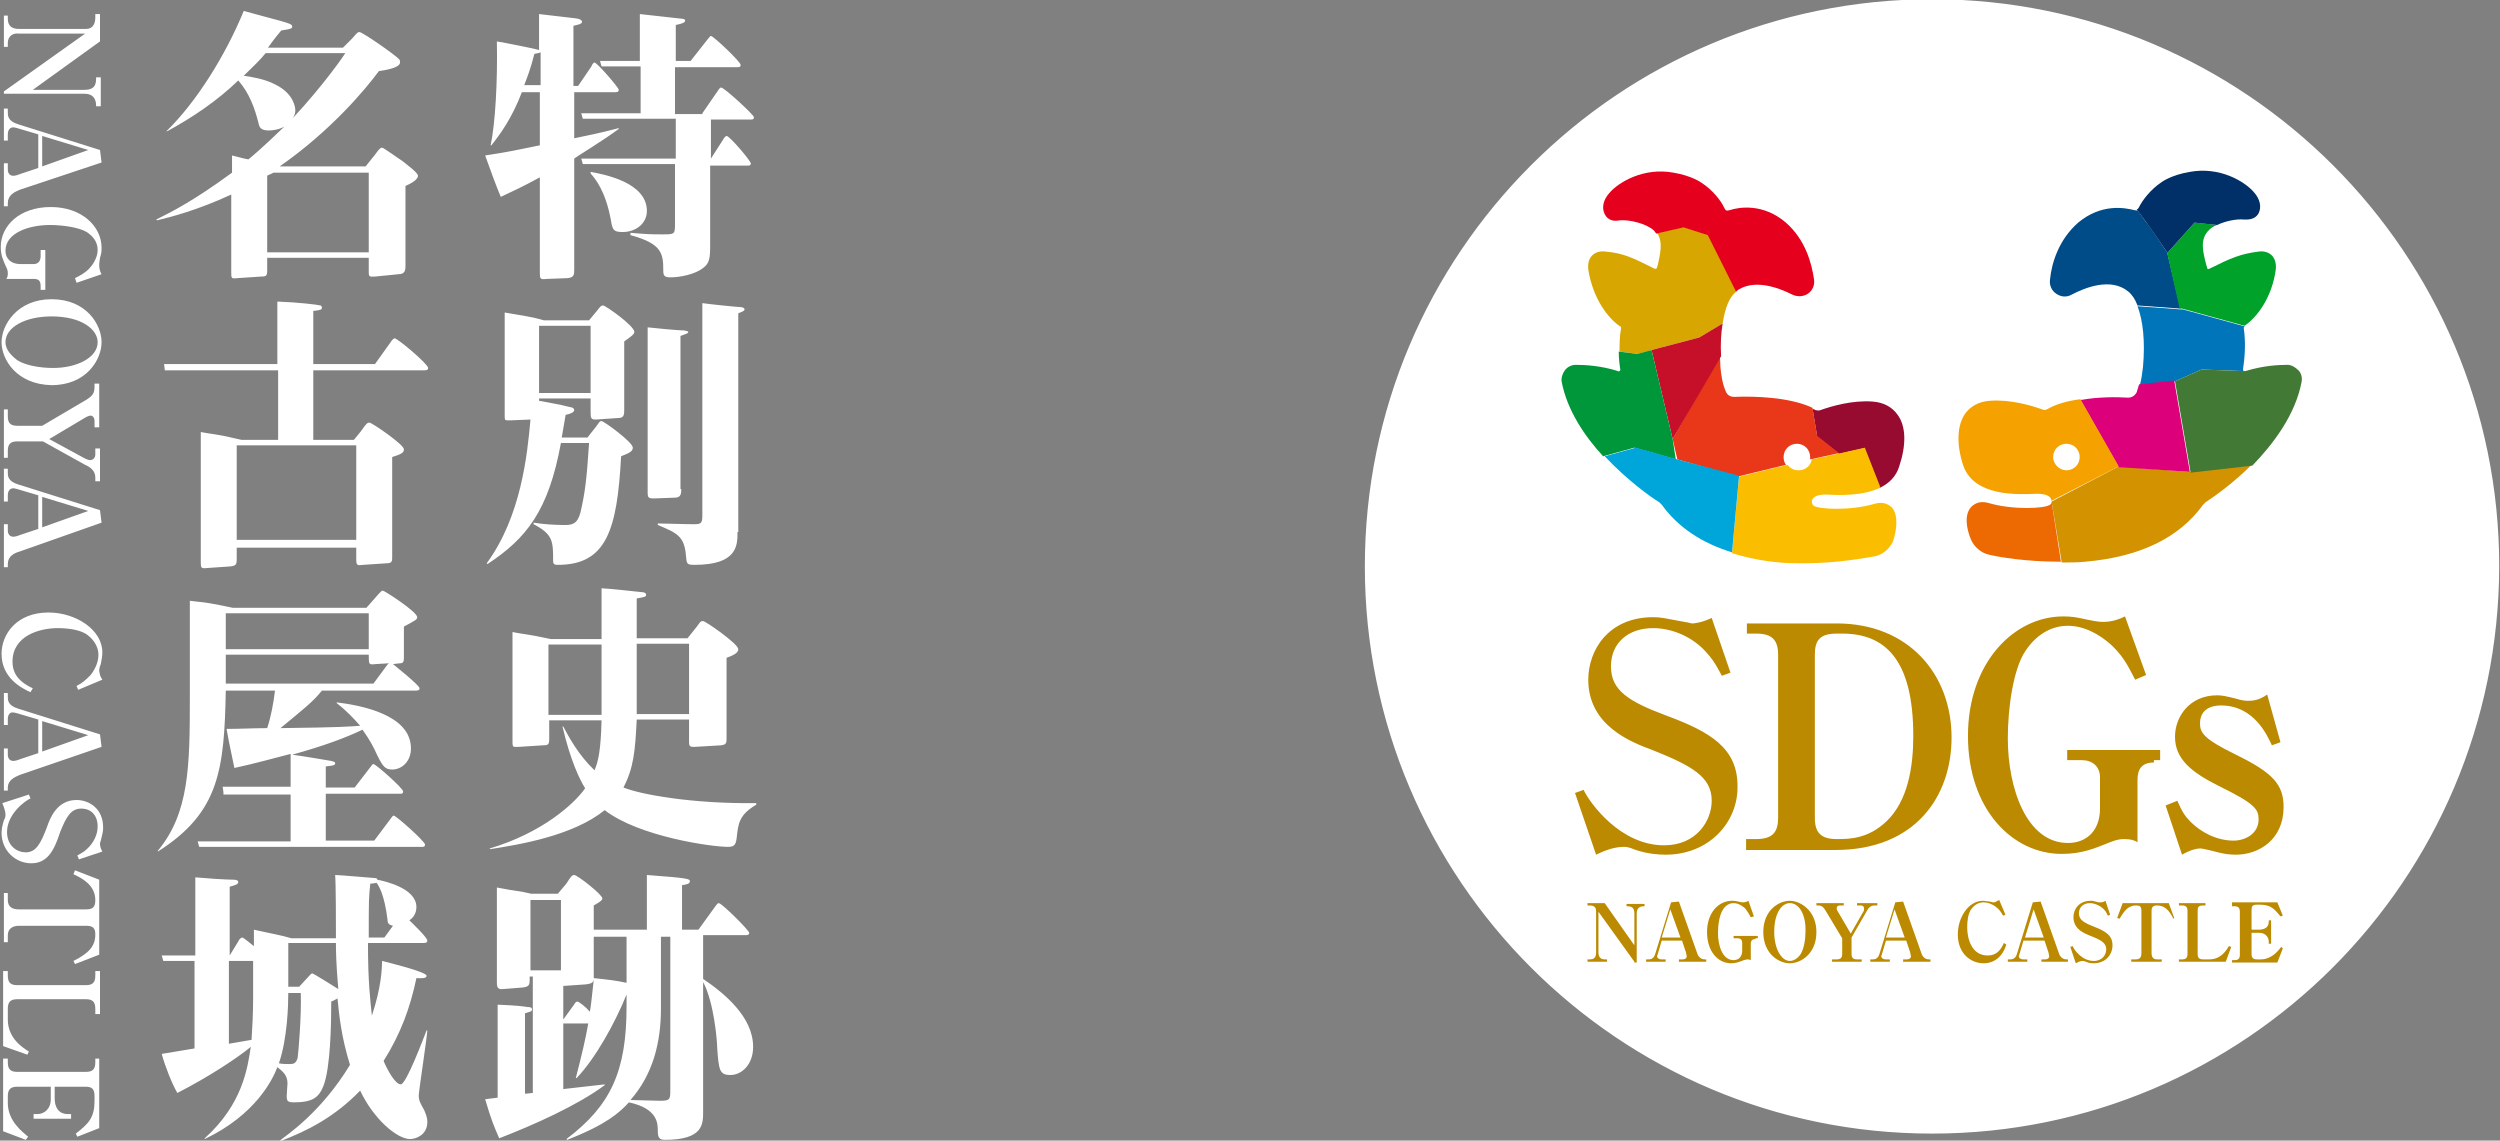 <svg xmlns="http://www.w3.org/2000/svg" xml:space="preserve" id="レイヤー_1" x="0" y="0" style="enable-background:new 0 0 320 146" version="1.1" viewBox="0 0 320 146"><rect x="0" y="0" width="320" height="146" fill="#808080" stroke="none"/><style>.st0{fill:#fff}.st1{fill:#bb8a00}.st10{fill:none}</style><path d="m.5 11.7 10.4-7.4H2.4C1.7 4.2 1 4.6 1 5.5V6H.5V2H1v.4c0 .9.5 1.3 1.4 1.3H11c1.1 0 1.2-1 1.2-1.5v-.4h.6v3.5l-8.6 6.2h6.6c1.5 0 1.5-.9 1.5-1.6h.6v3.7h-.6c0-.4 0-1.6-1.5-1.6H.5v-.3zM.5 20.9H1v.8c0 .4.2.8.7.8.2 0 .6-.1.8-.2l2.4-.8v-4.3l-2.7-.8c-.1 0-.3-.1-.5-.1-.4 0-.7.3-.7.9v.8H.5v-4.1H1v.5c0 .4 0 1.1 1.3 1.5l10.5 3.3.2 1.6-10.5 3.5C1.8 24.6 1 25 1 26v.4H.5v-5.5zm10.8-1.7-5.9-1.8v3.9l5.9-2.1zM5.2 36.6c0-.7-.3-.9-.9-.9H.8c.2-.2.2-.6.2-.7 0-.4-.1-.6-.2-.8-.4-.9-.7-1.5-.7-2.6 0-2.7 2.4-5.1 6.4-5.1S13 29 13 31.7c0 .4 0 .7-.2 1.3-.1.6-.1.8-.1.9 0 .2 0 .7.3 1.2l-3.2 1.1-.2-.6c.6-.3 1.2-.6 1.8-1.2.3-.3 1.1-1.3 1.1-2.4 0-1.2-.8-1.9-1.4-2.3-1-.6-3.1-.9-4.7-.9-2.7 0-5.7 1-5.7 3.3 0 1 .7 1.7 1.9 1.7h1.7c.6 0 .9-.4.9-1V32h.6v5.1h-.6v-.5zM.2 43.8c0-2.2 2-5.5 6.4-5.5 4.5 0 6.4 3.3 6.4 5.5s-1.9 5.5-6.4 5.5C2.1 49.2.2 46 .2 43.8zm12.3 0c0-1.6-2-3.3-5.9-3.3-3.4 0-5.9 1.4-5.9 3.3 0 1.1 1 1.9 1.5 2.3 1.1.7 3 1 4.6 1 3 0 5.7-1.3 5.7-3.3zM12.2 61.1c0-.8-.6-1.3-1.3-1.6l-5.4-3H2.2c-.8 0-1.2.3-1.2 1.2v.9H.5v-6.2H1v.9c0 .8.3 1.2 1.2 1.2h3.2l5.6-3.3c.8-.5 1.1-.8 1.1-1.7v-.4h.6v5.6h-.6v-.8c0-.4-.2-.7-.5-.7-.2 0-.4.1-.6.2l-4.7 2.8 4.6 2.5c.2.1.5.2.6.2.4 0 .7-.3.7-.7v-.8h.6v4.2h-.6v-.5zM.5 67.1H1v.8c0 .4.2.8.7.8.2 0 .6-.1.8-.2l2.4-.8v-4.3l-2.7-.8c-.1 0-.3-.1-.5-.1-.4 0-.7.3-.7.9v.8H.5V60H1v.5c0 .4 0 1.1 1.3 1.5l10.5 3.3.2 1.6-10.5 3.7c-.7.2-1.5.6-1.5 1.6v.4H.5v-5.5zm10.8-1.7-5.9-1.8v3.9l5.9-2.1zM.2 83.7c0-2.6 2-5.3 6-5.3 3.5 0 6.9 2.2 6.9 5.1 0 .5-.1 1-.2 1.5-.2.5-.2.7-.2.9 0 .1.1.4.1.5.1.3.2.4.3.6L10 88.3l-.2-.5c.8-.4 1.2-.8 1.8-1.4.7-.9 1-1.8 1-2.6s-.4-1.8-1.5-2.6c-.9-.6-2.4-.8-3.7-.8-2.4 0-5.8 1-5.8 4.3 0 1.1.4 2.4 2.6 3.4l-.3.5C2.8 88.1.2 86.8.2 83.7zM.5 95.8H1v.8c0 .4.2.8.7.8.2 0 .6-.1.8-.2l2.4-.8v-4.3l-2.7-.8c-.1 0-.3-.1-.5-.1-.4-.1-.7.3-.7.8v.8H.5v-4.1H1v.5c0 .4 0 1.1 1.3 1.5L12.8 94l.2 1.6-10.5 3.6c-.7.3-1.5.7-1.5 1.6v.4H.5v-5.4zm10.8-1.7-5.9-1.8v3.9l5.9-2.1zM.2 106.6c0-.4.1-1 .3-1.6.2-.4.2-.5.2-.7 0-.6-.3-1.2-.4-1.5l3.4-1.1.2.5c-.7.3-3 2-3 4.3 0 1.8 1.3 2.6 2.4 2.6 1.3 0 1.9-1.1 2.7-3.2.4-1.2 1.3-3.5 3.8-3.5 1.6 0 3.4 1.1 3.4 3.5 0 .4 0 .5-.3 1.7-.1.3-.1.3-.1.4 0 .1 0 .5.3 1l-3 1-.2-.5c.3-.2.8-.4 1.2-.8.9-.8 1.4-1.9 1.4-2.9 0-1.4-.8-2.3-2.1-2.3s-1.9 1-2.7 3c-.8 2.5-1.7 4-3.7 4s-3.8-1.6-3.8-3.9zM9.4 123c2-1 2.8-1.9 2.8-3.4 0-.9-.4-1.1-1.2-1.1H2.4c-.8 0-1.4.4-1.4 1.2v.9H.5v-6.3H1v.9c0 .9.6 1.2 1.4 1.2H11c.9 0 1.2-.3 1.2-1.2 0-1.9-1.7-2.8-2.8-3.3l.2-.5 3.1 1.2v9.6l-3.1 1.2-.2-.4zM12.2 129.7v-.6c0-.9-.4-1.2-1.2-1.2H2.2c-.9 0-1.2.4-1.2 1.2v1.4c0 2.4 1.9 3.6 2.7 4.1l-.2.4-3.1-1.1v-9.6H1v.6c0 .9.4 1.2 1.2 1.2H11c.8 0 1.2-.3 1.2-1.2v-.6h.6v5.5h-.6zM12.7 135.4v9l-2.8 1.1-.2-.4c1.7-1.3 2.4-2.1 2.4-4.2v-.6c0-1-.4-1.2-1.2-1.2H7v1.5c0 1 .4 2 1.7 2h.4v.6H4.3v-.6h.5c.8 0 1.7-.6 1.7-1.9v-1.6H2.2c-.8 0-1.2.3-1.2 1.2v.9c0 2.3 1.9 3.7 2.6 4.3l-.3.4-2.9-1.1v-9.3H1v.5c0 .9.4 1.2 1.2 1.2H11c.8 0 1.2-.3 1.2-1.2v-.5h.5zM74 11l1.7-2.5c.1-.3.3-.5.4-.5.3 0 3.1 3.2 3.1 3.5 0 .3-.3.3-.5.3h-5.2v5.9c1.9-.4 3-.6 5.7-1.3v.1c-2 1.5-5.5 3.6-5.7 3.8v14.2c0 .6 0 1-.8 1.1l-2.7.1c-.9.1-.9 0-.9-.9V22.7c-2.2 1.2-3.3 1.7-5 2.5-.7-1.7-1.1-2.8-2-5.3 3.3-.5 4-.7 7-1.3v-6.8h-2.3c-1.3 3.4-2.8 5.4-3.9 6.8h-.1c.6-2.8.9-8.2.8-13.3.7.1 5.2 1 5.4 1.1V1.8c4.1.5 4.5.5 5 .6.3.1.5.2.5.4 0 .3-.7.4-1.1.5V11h.6zm-4.8 0V6.7c-.2.1-.4.1-.8.2-.5 2-1 3.2-1.3 4h2.1zm20.7 3.5 2-2.9c.1-.2.3-.4.4-.4.4 0 4.2 3.5 4.2 3.8 0 .3-.2.3-.4.3H91v5l1.6-2.5c.1-.2.3-.4.4-.4.4 0 3.1 3.2 3.1 3.5 0 .3-.2.3-.5.3h-4.7v10.2c0 1.7-.1 2.3-.9 2.9-1 .8-2.9 1.2-4.2 1.2-.7 0-.9-.2-.9-.8 0-2.2-.1-3.5-4.2-4.6v-.3c2.3.2 2.8.2 4.1.2 1.6 0 1.6 0 1.6-1.5V21H74.6l-.2-.7h12.1v-5.1H74.6l-.2-.7H82v-6h-5l-.2-.7h5.1v-6c.7.1 4.7.5 5.4.6.2 0 .4.1.4.2 0 .3-.3.4-1.2.6v4.6h1.9L90.6 5c.2-.2.3-.4.4-.4.3 0 3.8 3.3 3.8 3.7 0 .3-.2.3-.4.3h-8v6h3.5zM75.6 22c1.6.3 7.2 1.3 7.2 5 0 1.6-1.4 2.7-3.1 2.7-1.2 0-1.3-.3-1.5-1.5-.7-3.8-2-5.3-2.6-6V22zM76.3 54.6c.4-.5.4-.7.7-.7.3 0 4 2.7 4 3.4 0 .5-.5.7-1.5 1.1-.5 9.5-1.9 13.9-8.1 13.9-.3 0-.6 0-.6-.5 0-2.5 0-3.4-2.5-4.7v-.2c1.2.2 2.7.3 4 .3.9 0 1.6-.1 2-1.6.6-2.6.8-4.3 1.1-8.9h-3.6c-1.6 8.7-4.4 12.2-9.4 15.5l-.1-.1c4.4-6 5.2-13.9 5.6-18.4l-2.4.1c-.9 0-.9.1-.9-.6V40c1.6.3 3.4.5 5 1h5.8l1-1.2c.4-.5.5-.7.8-.7.3 0 4 2.6 4 3.4 0 .3-.6.7-1.3 1.2v8.7c0 .6 0 1.1-.7 1.1l-2.9.2c-.6 0-.7-.1-.7-.9V51H69v.3c2 .4 2.4.4 3.9.8.2 0 .6.1.6.4 0 .1-.1.4-1.1.6-.4 2.3-.4 2.4-.5 2.9h3.3l1.1-1.4zM69 41.7v8.6h6.6v-8.6H69zm18.2 20.9c0 .5 0 1.1-.8 1.1l-2.7.1c-.7 0-.8-.1-.8-.8V41.9c.8.1 4 .4 4.7.4.4.1.5.1.5.2 0 .2-.5.3-1 .5v19.6zm7.2 5.5c0 1.7 0 4.2-5.5 4.2-1 0-1-.1-1.1-1.2-.2-2.5-1.2-2.9-3.6-3.9V67c.9 0 3.2.1 4.7.1.9 0 1-.2 1-1.2V38.8c.6.1 4.4.5 4.8.5.3 0 .6.1.6.3 0 .2-.3.3-.8.5v28zM77 81.7v-6.4c1.7.1 3.2.3 5.2.5.2 0 .5.1.5.3 0 .3-.1.3-1.2.5v5.1H88l1.2-1.5c.5-.7.5-.7.8-.7.3 0 4.5 2.9 4.5 3.6 0 .4-.4.7-1.5 1.1v10.2c0 .7 0 .9-.7 1l-3.4.2c-.5 0-.7 0-.7-.6v-2.9h-6.7c-.2 4.1-.4 6.2-1.7 8.7 2.2.9 8.8 2.1 17 2v.2c-2.2 1.3-2.3 2.4-2.5 4.2-.1.9-.3 1.2-1.1 1.2-2.1 0-11.4-1.3-15.8-4.7-4.1 3.3-10.9 4.4-14.7 5v-.1c6.7-2 10.8-5.7 12.2-7.7-.7-1.1-1.9-3.6-2.9-7.9h.1c.7 1.3 1.9 3.6 4 5.6.5-1.2.8-2.6.9-6.4h-6.7v2.3c0 .8-.1.9-.8.9l-3.1.2c-.7 0-.8.1-.8-.6V80.9c1.4.3 1.7.2 4.9.9H77zm-6.8.8v9H77v-9h-6.8zm18 8.9v-9h-6.7v9h6.7zM93.5 137.6c-1.4 0-1.5-.6-1.7-3.5 0-.8-.4-5.8-1.8-8.4v16.6c0 1.6 0 3.6-4.9 3.6-.7 0-.9-.3-.9-1.1 0-1 0-2.9-3.7-3.7-1.2 1.3-2.8 2.8-7.9 4.8l-.1-.1c5.7-4.3 7.7-8.7 7.7-17v-1.5c-1.5 3.7-4 8.2-6.4 10.7h-.1c.8-3.1 1.2-4.8 1.6-7h-3.2v8.4l5.3-.6v.1c-3.5 2.6-9.1 5.1-13.5 6.8-.7-1.6-1-2.3-1.8-5l1.6-.2v-11.9c2.5.1 3.2.2 3.8.3.2 0 .6 0 .6.3s-.3.3-.9.5V140l1-.1V125h-.4v.4c0 .7-.1.9-.9 1l-2.5.2c-.8.1-.8-.4-.8-.9v-12.1c2.5.5 2.8.4 4.4.8h3.4l1.1-1.3c.5-.8.7-1.1 1-1.1.4 0 3.6 2.5 3.6 3 0 .1 0 .3-1.1.9v3.1h6.8v-7c5.4.4 5.5.5 5.5.8 0 .3-.3.4-1 .5v5.7h2.1l2.1-2.9c.1-.1.3-.5.5-.5.4 0 3.9 3.5 3.9 3.8 0 .3-.3.3-.5.3H90v5.6c2.8 1.9 6.4 4.9 6.4 8.7 0 2.3-1.5 3.6-2.9 3.6zm-21.7-22.4h-3.9v9h3.9v-9zM75 126l-2.9.2v4.3l1.3-1.8c.2-.3.3-.5.5-.5s1.1.7 1.6 1.3c.1-.4.3-2.2.5-4.1-.1.4-.3.5-1 .6zm5.2-6.1H76v5.3c1.9.2 2.8.3 4.2.6v-5.9zm5.6 0h-1.2v9.2c0 4.3-1 8.4-3.9 11.7.5 0 3.2.1 3.8.1 1.3 0 1.3-.2 1.3-1.5v-19.5zM21.3 16.8C25.2 13 28.9 7 31.2 1.4c.3.1 4.1 1.1 4.8 1.3 1 .3 1.4.4 1.4.7 0 .2 0 .3-1.4.5-.4.5-.7.8-1.7 2.2h9.6l1.2-1.2c.6-.7.7-.8.9-.8.4 0 4.7 3 5.1 3.5.1.1.1.2.1.4 0 .7-2 1-2.7 1.1-1.7 2.3-6.1 7.6-12.7 12.2h11l1.2-1.5c.5-.7.7-.9.9-.9s2.1 1.4 2.6 1.7c.6.5 2 1.5 2 1.9 0 .5-.9 1-1.6 1.3V34c0 .5 0 1.1-.9 1.1l-3 .3c-.6 0-.8.1-.8-.5V33h-13v1.6c0 .7-.1.8-.8.8l-3 .2c-.8.1-.8 0-.8-.7v-10c-4.3 2-7.8 2.9-9.5 3.3l-.1-.1c2-1 4.8-2.4 9.7-6v-2.2c1.2.3 1.5.4 2.1.5.6-.5 1.7-1.4 4.6-4.2-.7.4-1.5.5-2 .5-1 0-1.2-.4-1.3-.9-.5-2-1.2-3.9-2.6-5.5-2.7 2.6-5.8 4.7-9.1 6.5h-.1zM34 6.8c-.7.9-1.6 1.7-2.8 2.9.8.1 2.7.4 4 1.1 2.5 1.2 2.6 3.1 2.6 3.3 0 .2 0 .5-.3 1 4-4.3 6.6-8.1 6.7-8.3H34zm1 15.3c-.1.1-.7.3-.8.4v9.8h13V22.1H35zM48 46.6l2-2.8c.1-.2.4-.5.5-.5.4 0 4.3 3.3 4.3 3.8 0 .3-.3.3-.5.3H40.1v8.9h5.2l.9-1.1c.7-1 .8-1.1 1.1-1.1.3 0 4.4 2.8 4.4 3.4 0 .4-.2.6-1.5 1v12.8c0 .5 0 .8-.7.8l-3 .2c-.8.1-.9.1-.9-.8v-1.4H30.3v1.4c0 .8-.1.9-.8 1l-2.9.2c-.9.1-.9 0-.9-.8V55.3c1.5.3 1.9.2 5.2 1h4.7v-8.9H21.1l-.1-.8h14.5v-8c2.7.1 5.2.4 5.5.5.1 0 .2.1.2.3 0 .2-.1.3-1.1.4v6.8H48zM30.3 57v12.1h15.3V57H30.3zM28.6 101.4l-.1-.7h8.7v-4.2c-2 .5-4.4 1.2-7.2 1.8-.7-3.4-.8-3.8-1-5 1.7 0 3.5-.1 5.2-.1.5-1.5.8-3.2 1-4.8h-6.3c-.2 10.1-.8 15.6-8.7 20.6v-.1c4-4.8 4.1-10.8 4.1-19.5V76.9c1.3.2 1.3 0 5.5.9h17.1l1.5-1.7c.3-.3.4-.5.6-.5.2 0 4.4 2.7 4.4 3.4 0 .3-.2.4-1.7 1.2v4c0 .5-.1.7-.5.7l-.9.1c.1.1 3.4 2.7 3.4 3.1 0 .2-.1.3-.5.3h-12c-1.1 1.4-2.4 2.4-5.3 4.8 7.9-.1 8.8-.2 10.2-.3-.8-.9-1.6-1.8-3-2.9v-.1c3.2.4 9.5 1.6 9.5 5.9 0 1.7-1.2 2.7-2.4 2.7-.9 0-1.2-.4-1.9-1.8-.5-1.1-.9-1.9-1.9-3.3-2.1 1-4.7 2-9 3.2 1.5.2 4.4.7 5 .8.3.1.5.1.5.3 0 .3-.4.3-1.2.4v2.7h3.7l2-2.6c.2-.3.3-.4.4-.4.3 0 3.8 3.1 3.8 3.5 0 .3-.2.3-.4.3h-9.5v6h6.2l2.1-2.8c.2-.3.3-.4.4-.4.3 0 4 3.3 4 3.7 0 .3-.2.3-.4.3H25.5l-.2-.7h11.9v-6h-8.6zm.3-22.9v4.6h18.3v-4.6H28.9zm0 5.3v3.7h18.9l1.7-2.3c.1-.1.1-.2.3-.3l-1.7.1c-.9.1-.9.1-.9-1.2H28.9zM43 120c0-1.3 0-6.8-.1-8 .6 0 5 .4 5.2.4.1 0 .2.1.2.2 1 .2 5 1.1 5 3.5 0 1-.6 1.5-.9 1.7.4.4 2.3 2.2 2.3 2.6 0 .3-.3.3-.5.3h-7.1c0 5.1.3 7.3.5 9.3 1.2-3.6 1.3-6 1.3-7 .8.2 5.7 1.4 5.7 1.9 0 .4-.8.3-1.3.3-.8 3.8-2 7.1-4.2 10.6.5 1.2 1.5 3 2.2 3 .7 0 2.9-5.9 3.3-6.9h.1c-.1 1.3-1.1 7.8-1.1 8.3 0 .7.2 1 .7 1.9.1.3.4.8.4 1.5 0 1.7-1.5 2.2-2.2 2.2-1.7 0-4.7-2.6-6.4-6.2-3.2 3.3-6.6 5.1-10.3 6.5v-.1c.9-.7 5.3-3.6 9-9.7-1.1-3.5-1.4-6.4-1.6-8.5-.4.2-.5.3-.8.4 0 2.9-.1 8.5-1 10.8-.6 1.5-1.4 2.1-3.8 2.1-.8 0-.9-.2-.9-.8 0-.3.1-1.6.1-1.6 0-1-.5-1.5-1.3-2.1-.6 1.6-2.8 6.1-9.3 9.2v-.1c4.9-4.4 5.5-9.1 5.9-11.7-1.7 1.4-5.3 3.8-9.4 5.9-.7-1.2-1.6-3.5-2-5l4.2-.7V123h-4l-.2-.7H25v-10c1 .1 3.9.3 4.8.3.2 0 .7 0 .7.3s-.4.4-1.1.6v8.8l1.1-1.8c.1-.3.4-.5.5-.5.2 0 1.2.9 1.5 1.1V119c2.2.5 3.5.7 4.8 1.1H43zm-10.5 3h-3.2v10.6l2.9-.5c.1-1.6.2-3.4.2-5.4V123zm4.4 4.1c0 1.5-.1 5.8-1.2 9 .3.1 1.1.1 1.4.1.5 0 .8-.1 1-.8.1-.7.5-5.4.4-8.3h-1.6zm0-6.4v5.6h1.4l1.1-1.2c.4-.4.4-.5.6-.5.1 0 3 1.8 3.3 2-.3-3.5-.3-5.1-.3-5.9h-6.1zm13.4-2.2c-.4-.1-.7-.2-.7-.8-.4-3.2-1.1-4.3-1.4-4.7-.5.1-.5.1-.8.1-.2 1.8-.2 2.1-.2 6.9h2l1.1-1.5zM247.3 145.1c-40.1 0-72.6-32.5-72.6-72.6 0-40.1 32.5-72.6 72.6-72.6 40.1 0 72.6 32.5 72.6 72.6-.1 40.1-32.5 72.6-72.6 72.6z" class="st0"/><path d="m209.2 123.1-4.6-6.4v5.2c0 .5.2.9.8.9h.3v.3h-2.5v-.3h.3c.6 0 .8-.3.8-.9v-5.3c0-.7-.6-.7-.9-.7h-.2v-.3h2.2l3.8 5.4v-4.1c0-.9-.6-.9-1-.9v-.3h2.3v.3c-.3 0-1 0-1 .9v6.3h-.3zM214.9 123.1v-.3h.5c.2 0 .5-.1.5-.4 0-.1-.1-.4-.1-.5l-.5-1.5h-2.6l-.5 1.7c0 .1-.1.2-.1.3 0 .2.2.4.6.4h.5v.3h-2.5v-.3h.3c.2 0 .7 0 .9-.8l2-6.5 1-.1 2.3 6.5c.1.4.4.9 1 .9h.2v.3h-3.5zm-1.1-6.7-1.1 3.6h2.4l-1.3-3.6zM224.7 120.2c-.4 0-.6.2-.6.6v2.1c-.2-.1-.4-.1-.4-.1-.2 0-.4.1-.5.1-.5.2-1 .4-1.6.4-1.7 0-3.1-1.5-3.1-4s1.5-4 3.2-4c.2 0 .4 0 .8.1s.5.1.6.1c.1 0 .4 0 .7-.2l.7 2-.4.1c-.2-.4-.4-.7-.7-1.1-.2-.2-.8-.7-1.5-.7s-1.2.5-1.4.9c-.4.6-.6 1.9-.6 2.9 0 1.7.6 3.5 2 3.5.6 0 1.1-.4 1.1-1.2v-1c0-.4-.2-.6-.6-.6h-.5v-.3h3.1v.3h-.3zM229.1 123.3c-1.4 0-3.4-1.2-3.4-4s2-4 3.4-4c1.3 0 3.4 1.2 3.4 4s-2 4-3.4 4zm0-7.7c-1 0-2 1.2-2 3.7 0 2.1.9 3.7 2 3.7.7 0 1.2-.6 1.4-.9.4-.7.6-1.8.6-2.8.1-2-.7-3.7-2-3.7zM239.9 115.9c-.5 0-.8.4-1 .8L237 120v2.1c0 .5.2.7.7.7h.6v.3h-3.8v-.3h.6c.5 0 .7-.2.7-.7v-2l-2.1-3.5c-.3-.5-.5-.7-1-.7h-.2v-.3h3.5v.3h-.5c-.2 0-.4.1-.4.3 0 .1 0 .3.1.4l1.7 2.9 1.6-2.8c.1-.1.1-.3.1-.4 0-.3-.2-.4-.4-.4h-.5v-.3h2.6v.3h-.4zM243.6 123.1v-.3h.5c.2 0 .5-.1.5-.4 0-.1-.1-.4-.1-.5l-.5-1.5h-2.6l-.5 1.7c0 .1-.1.2-.1.3 0 .2.2.4.6.4h.5v.3h-2.5v-.3h.3c.2 0 .7 0 .9-.8l2-6.5 1-.1 2.3 6.5c.1.4.4.9 1 .9h.2v.3h-3.5zm-1.1-6.7-1.1 3.6h2.4l-1.3-3.6zM253.9 123.3c-1.6 0-3.3-1.2-3.3-3.7 0-2.2 1.4-4.3 3.2-4.3.3 0 .6.1.9.1.3.1.4.1.5.1.1 0 .2 0 .3-.1l.4-.2.8 1.9-.3.1c-.3-.5-.5-.8-.9-1.1-.5-.4-1.1-.6-1.6-.6s-1.1.2-1.6.9c-.4.6-.5 1.5-.5 2.3 0 1.5.6 3.6 2.6 3.6.7 0 1.5-.2 2.1-1.6l.3.2c-.2.8-1 2.4-2.9 2.4zM261.3 123.1v-.3h.5c.2 0 .5-.1.5-.4 0-.1-.1-.4-.1-.5l-.5-1.5H259l-.5 1.7c0 .1-.1.2-.1.3 0 .2.2.4.6.4h.5v.3H257v-.3h.3c.2 0 .7 0 .9-.8l2-6.5 1-.1 2.3 6.5c.1.4.4.9 1 .9h.2v.3h-3.4zm-1-6.7-1.1 3.6h2.4l-1.3-3.6zM268 123.3c-.2 0-.6 0-1-.2-.3-.1-.3-.1-.4-.1-.4 0-.7.2-.9.3l-.7-2.1.3-.1c.2.5 1.2 1.9 2.7 1.9 1.1 0 1.6-.8 1.6-1.5 0-.8-.7-1.2-2-1.7-.7-.3-2.2-.8-2.2-2.4 0-1 .7-2.1 2.2-2.1.3 0 .3 0 1 .2h.3c.1 0 .3 0 .6-.2l.6 1.8-.3.1c-.1-.2-.2-.5-.5-.8-.5-.5-1.2-.8-1.8-.8-.8 0-1.4.5-1.4 1.3s.6 1.2 1.9 1.7c1.5.6 2.4 1.1 2.4 2.4 0 1.2-.9 2.3-2.4 2.3zM278.2 117.6c-.6-1.2-1.2-1.7-2.1-1.7-.5 0-.7.2-.7.7v5.4c0 .5.2.8.7.8h.6v.3h-3.9v-.3h.6c.6 0 .7-.4.7-.8v-5.4c0-.6-.2-.7-.7-.7-1.2 0-1.7 1.1-2.1 1.7l-.3-.1.7-1.9h5.9l.7 1.9-.1.1zM282.3 115.9h-.3c-.6 0-.7.2-.7.7v5.5c0 .5.2.7.7.7h.8c1.5 0 2.2-1.2 2.5-1.7l.3.1-.7 1.9h-6v-.3h.4c.5 0 .7-.2.7-.7v-5.5c0-.5-.2-.7-.7-.7h-.4v-.3h3.4v.3zM285.9 115.5h5.6l.7 1.7-.3.1c-.8-1-1.3-1.5-2.6-1.5h-.4c-.6 0-.7.2-.7.7v2.5h.9c.6 0 1.3-.2 1.3-1v-.2h.3v3h-.3v-.3c0-.5-.4-1.1-1.2-1.1h-1v2.7c0 .5.2.7.7.7h.5c1.4 0 2.3-1.2 2.6-1.6l.2.2-.7 1.8h-5.8v-.3h.3c.5 0 .7-.2.7-.7v-5.5c0-.5-.2-.7-.7-.7h-.3v-.5zM213.2 109.4c-.9 0-2.3-.1-3.8-.6-1-.4-1.2-.4-1.6-.4-1.3 0-2.7.6-3.5 1l-2.7-7.9 1.1-.4c.8 1.7 4.7 7.1 10.3 7.1 4.2 0 6.1-3.2 6.1-5.7 0-3.1-2.6-4.5-7.6-6.5-2.7-1-8.2-3.1-8.2-9 0-3.8 2.6-8 8.3-8 1 0 1.3.1 4 .6.7.1.8.2 1 .2.3 0 1.2-.1 2.5-.7l2.4 7-1.1.4c-.4-.7-.9-1.8-1.9-2.9-1.8-2.1-4.5-3.2-6.9-3.2-3.2 0-5.4 1.9-5.4 4.9 0 3.1 2.3 4.5 7.1 6.3 5.7 2.1 9.1 4.2 9.1 9 .1 4.6-3.6 8.8-9.2 8.8zM223.6 107.4h1.2c2.1 0 2.8-.9 2.8-2.7V83.8c0-1.9-.8-2.7-2.8-2.7h-1.2v-1.3h11.5c9.2 0 14.7 6.5 14.7 14.6 0 7.5-4.6 14.4-14.9 14.4h-11.4v-1.4zm11.5-26.3c-2.2 0-2.8.9-2.8 2.7v20.9c0 1.9.8 2.7 2.8 2.7 1.6 0 4 0 6.4-2.3 2.7-2.6 3.4-6.9 3.4-10.9 0-9.9-3.7-13.1-9.1-13.1h-.7zM275.7 97.6c-1.5 0-2.1.8-2.1 2.2v8c-.6-.4-1.5-.4-1.7-.4-.9 0-1.5.3-1.8.4-2 .8-3.6 1.5-6.2 1.5-6.3 0-12-5.7-12-15.1 0-9.4 5.9-15.3 12.2-15.3 1 0 1.7.1 3 .4 1.4.3 1.8.3 2.2.3.5 0 1.5-.1 2.7-.7l2.7 7.5-1.4.6c-.8-1.5-1.3-2.7-2.8-4.2-.7-.7-3-2.7-5.8-2.7s-4.6 1.9-5.5 3.3c-1.5 2.3-2.2 7.2-2.2 11.1 0 6.4 2.4 13.4 7.7 13.4 2.4 0 4.1-1.6 4.1-4.4v-4c0-1.4-1-2.2-2.3-2.2h-1.9V96h11.9v1.3h-.8zM286.2 109.4c-.8 0-1.5-.1-2.3-.3-.3-.1-2-.5-2.2-.5-.9 0-1.9.5-2.4.8l-2.1-6.3 1.5-.6c.6 1.4 1 2 1.7 2.7 1.3 1.3 3.3 2.4 5.5 2.4 1.5 0 3.2-.9 3.2-2.7 0-1.3-.4-2-5.1-4.3-3.6-1.8-5.6-3.5-5.6-6.3 0-2.5 1.8-5.3 5.4-5.3.6 0 1.1.1 2.3.4 1 .3 1.3.3 1.7.3.4 0 1.3 0 2.4-.8l1.7 6.1-1.1.4c-.6-1.3-2.3-5.1-6.5-5.1-1.7 0-2.7.8-2.7 2.3 0 1.2.5 2 4.6 4 4.7 2.3 6.1 3.8 6.1 6.7 0 4.2-3.2 6.1-6.1 6.1z" class="st1"/><path d="M211.4 44.8v-.2.2l6.1-1.6 3-1.8c.3-2 .9-3.5 1.8-4.1l-3.6-7.2-3.1-1.1-3.5.8c.8 1.2.4 2.7.1 4.1l-.1.3c0 .1-.1.2-.1.2h-.2c-2.8-1.4-4-2-6.3-2.2-.7-.1-1.3.1-1.7.5-.3.3-.6.8-.5 1.8.6 3.8 2.6 6.3 4.1 7.3.1 0 .1.1.1.2-.2 1.1-.2 2.1-.2 3l2.4.3 1.7-.5z" style="fill:#d7a600"/><path d="m218.6 30.1 3.6 7.2c2.2-1.7 5.4-.5 7.2.4.6.3 1.4.3 2-.1.6-.4.9-1.1.8-1.8-.3-2.1-1.1-5.1-3.6-7.3-2.9-2.5-6-2-7.2-1.6-.4.1-.5.1-.7-.3-.4-.9-1.5-2.3-2.9-3.2 0 0-1.2-.9-3.6-1.3-3.8-.7-7 1.2-8.2 2.6-.8.9-1 1.9-.6 2.7.5 1 1.5.9 1.9.8 1.3-.1 3.4.4 4.4 1.3.1.1.2.3.3.4l3.5-.8 3.1 1z" style="fill:#e5001e"/><path d="M243.1 59.7c.9-2.7.9-5.1-.2-6.6-.7-1-1.8-1.6-3.2-1.7-2.6-.2-5.3.6-6.7 1.1-.2.1-.4 0-.6 0-.1-.1-.3-.1-.4-.2l.6 3.6 2.8 2.2 3.1-.7s1.3 3.3 2 5.1c1.3-.6 2.2-1.5 2.6-2.8z" style="fill:#970b31"/><path d="M242.2 65c-.3-.3-1-.9-2.3-.5-3.1.9-7.2.7-7.8.2-.1-.1-.3-.5-.1-.8.2-.4.8-.6 1.8-.6 1.6.1 4.7.2 6.9-.9-.7-1.8-2-5.1-2-5.1l-3.1.7.2.2-.2-.2-3.7.8c-.1.8-.8 1.4-1.7 1.4-.6 0-1.1-.3-1.4-.7l-6.2 1.5-.9 9.8c1.9.6 3.9 1 6.1 1.2 1.1.1 2.1.1 3.1.1 4.3 0 7.9-.7 9.1-.9 1-.2 1.9-1 2.3-1.9.5-1.5.7-3.3-.1-4.3z" style="fill:#fabd00"/><path d="m214.1 56.2.6 2.6 7.7 2.2 6.2-1.5c-.2-.3-.3-.6-.3-1 0-1 .8-1.7 1.7-1.7 1 0 1.7.8 1.7 1.7v.3l3.7-.8-2.8-2.2-.6-3.6c-3-1.4-7.5-1.5-10-1.4-.5 0-.9-.2-1.1-.7-.4-.9-.6-2-.7-3.3 0-.4 0-.8-.1-1.2l-6 10.6z" style="fill:#e83819"/><path d="m211.4 44.8 2.7 11.4 6.2-10.6c-.1-1.6 0-3 .2-4.2l-3 1.8-6.1 1.6z" style="fill:#c60f28"/><path d="m214.1 56.2-2.7-11.4-1.8.5-2.4-.3c0 .9.1 1.7.2 2.3 0 .1 0 .1-.1.2 0 0-.1.1-.2 0-2.2-.7-4.2-.8-5.4-.8-.6 0-1.1.3-1.4.7-.3.4-.5 1-.4 1.5.7 3.6 2.9 6.9 5.3 9.5l4-1.1 5.3 1.5-.4-2.6" style="fill:#00973b"/><path d="m214.7 58.8-5.3-1.5-4 1.1c2.9 3.1 6 5.3 7 5.9l.3.3c2.1 2.9 5.1 4.9 9 6.1l.9-9.8-7.9-2.1" style="fill:#00a6d9"/><path d="M264.5 60.2c1 0 1.7-.8 1.7-1.7 0-1-.8-1.7-1.7-1.7s-1.7.8-1.7 1.7c0 1 .8 1.7 1.7 1.7zM287.4 47.5h-.1.1z" class="st10"/><path d="m281.8 47.3 5.5.2h-.1s-.1-.1-.1-.2c.2-1.3.4-3.3.1-5.3 0-.1 0-.1.1-.2h.1l-8-2.2h-.3v.2-.2l-5.5-.4c.7 1.8 1 4.5.7 7.8-.1.8-.2 1.6-.4 2.3l4.5-.5 3.4-1.5z" style="fill:#0075ba"/><path d="m277.4 32.3-2.4-3.5-.4-.5h-1.4 1.4l-1-1.4c-.1.1-.2 0-.4 0-1.2-.3-4.2-.9-7.2 1.6-2.5 2.2-3.4 5.2-3.6 7.3-.1.7.2 1.4.8 1.8.6.4 1.3.5 2 .1 1.7-.9 5-2.2 7.2-.4.5.4.9 1 1.2 1.8l5.5.4-1.7-7.2z" style="fill:#004c88"/><path d="m271.2 59.7-8.6 4.5 1.3 7.8c1 0 2 0 3-.1 6.9-.6 12-3 15.1-7.3l.3-.3c.9-.6 3.4-2.3 5.9-4.8l-7.9.9-9.1-.7z" style="fill:#d39200"/><path d="M262.6 64.2c0 .2-.1.4-.2.4-.6.5-4.7.7-7.8-.2-1.3-.4-2 .2-2.3.5-.9 1-.6 2.8 0 4.2.4.9 1.3 1.7 2.3 1.9 1.2.3 4.7.9 9.1.9h.1l-1.2-7.7z" style="fill:#ed6a02"/><path d="M294.6 48.9c.1-.5 0-1.1-.4-1.5-.4-.4-.9-.7-1.4-.7-1.2 0-3.1.1-5.4.8h-.1l-5.5-.2-3.4 1.5 2 11.7 7.9-.9c2.7-2.8 5.5-6.5 6.3-10.7z" style="fill:#427935"/><path d="m280.3 60.4-2-11.7-4.5.5c-.1.3-.2.7-.3 1-.2.4-.6.7-1.1.7-1.5-.1-3.9-.1-6.1.3l4.9 8.6 9.1.6z" style="fill:#dc007a"/><path d="m271.2 59.7-4.9-8.6c-1.6.2-3.1.6-4.3 1.3-.2.1-.4.1-.6 0-1.4-.5-4.1-1.3-6.7-1.1-1.4.1-2.5.7-3.2 1.7-1 1.5-1.1 3.9-.2 6.6 1.4 4 7 3.7 9.4 3.6.9 0 1.6.2 1.8.6 0 .1.1.2.1.3l8.6-4.4zm-6.7-2.9c1 0 1.7.8 1.7 1.7 0 1-.8 1.7-1.7 1.7s-1.7-.8-1.7-1.7c0-1 .8-1.7 1.7-1.7z" style="fill:#f5a200"/><path d="m277.4 32.4 1.6 7.1h.3l8 2.2c1.5-1 3.5-3.5 4-7.2.1-.9-.2-1.5-.5-1.8-.4-.4-1-.6-1.7-.5-2.3.3-3.5.8-6.3 2.2-.1 0-.2.1-.2 0-.1 0-.1-.1-.1-.2l-.1-.3c-.4-1.6-.9-3.3.4-4.5.2-.2.6-.5 1-.6l-2.9-.3-3.5 3.9z" style="fill:#00a229"/><path d="M277.4 32.3v.1l3.5-3.9 2.9.3c1-.5 2.5-.8 3.4-.7.4 0 1.4.1 1.9-.8.4-.8.2-1.8-.6-2.7-1.2-1.4-4.4-3.3-8.2-2.6-2.4.4-3.6 1.3-3.6 1.3-1.5 1-2.5 2.4-2.9 3.2-.1.2-.2.3-.3.3l1.4 1.9 2.5 3.6z" style="fill:#003067"/></svg>
